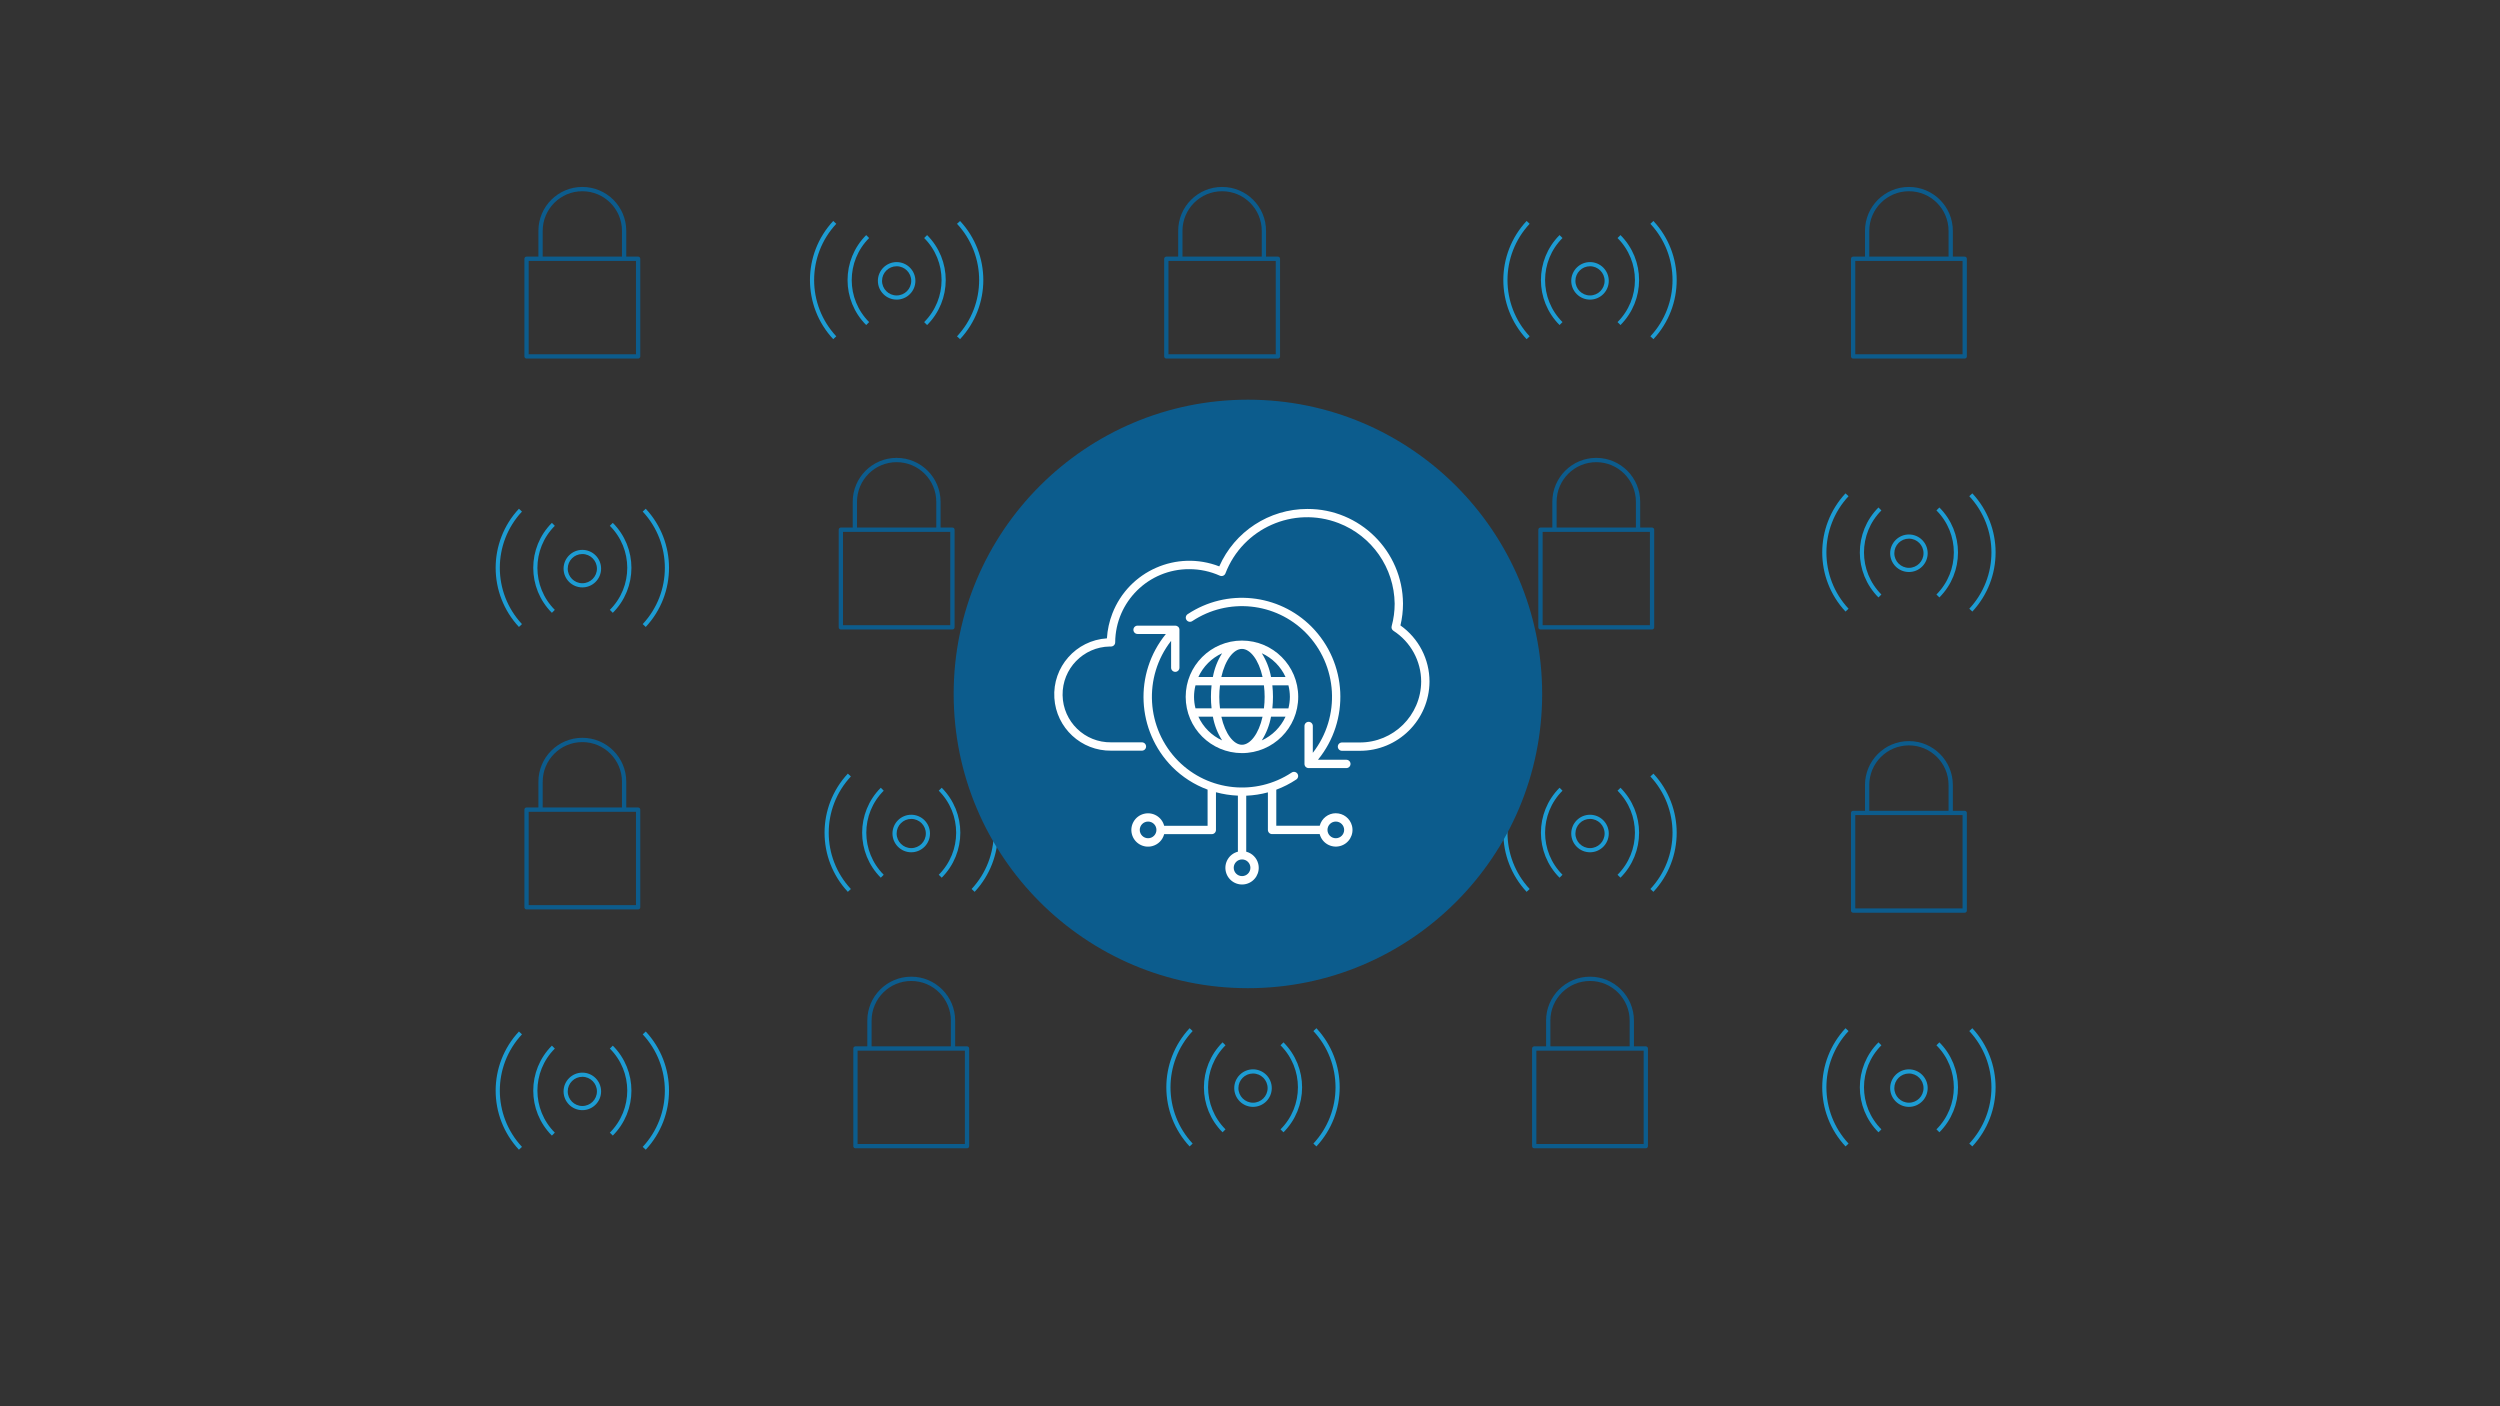 <?xml version="1.0" encoding="UTF-8"?><svg id="a" xmlns="http://www.w3.org/2000/svg" viewBox="0 0 1200 675"><rect x="0" y="0" width="1200" height="675" fill="#333333" stroke="none"/><g><path d="M763.206,393.08c3.87,0,7.007,3.137,7.007,7.007s-3.137,7.007-7.007,7.007-7.007-3.137-7.007-7.007,3.137-7.007,7.007-7.007m0-2c-4.966,0-9.007,4.04-9.007,9.007s4.04,9.007,9.007,9.007,9.007-4.04,9.007-9.007-4.04-9.007-9.007-9.007h0Z" fill="#1d9cd3"/><path d="M777.119,420.592c11.533-11.534,11.533-30.233,0-41.766" fill="none" stroke="#1d9cd3" stroke-miterlimit="10" stroke-width="2"/><path d="M792.91,427.398c14.537-15.597,14.537-39.78,0-55.376" fill="none" stroke="#1d9cd3" stroke-miterlimit="10" stroke-width="2"/><path d="M749.294,420.592c-11.533-11.534-11.533-30.233,0-41.766" fill="none" stroke="#1d9cd3" stroke-miterlimit="10" stroke-width="2"/><path d="M733.502,427.398c-14.537-15.597-14.537-39.78,0-55.376" fill="none" stroke="#1d9cd3" stroke-miterlimit="10" stroke-width="2"/></g><g><path d="M437.395,393.08c3.87,0,7.006,3.137,7.006,7.007s-3.137,7.007-7.006,7.007-7.006-3.137-7.006-7.007,3.137-7.007,7.006-7.007m0-2c-4.966,0-9.006,4.04-9.006,9.007s4.04,9.007,9.006,9.007,9.006-4.04,9.006-9.007-4.04-9.007-9.006-9.007h0Z" fill="#1d9cd3"/><path d="M451.308,420.592c11.533-11.534,11.533-30.233,0-41.766" fill="none" stroke="#1d9cd3" stroke-miterlimit="10" stroke-width="2"/><path d="M467.099,427.398c14.537-15.597,14.537-39.78,0-55.376" fill="none" stroke="#1d9cd3" stroke-miterlimit="10" stroke-width="2"/><path d="M423.482,420.592c-11.533-11.534-11.533-30.233,0-41.766" fill="none" stroke="#1d9cd3" stroke-miterlimit="10" stroke-width="2"/><path d="M407.691,427.398c-14.537-15.597-14.537-39.78,0-55.376" fill="none" stroke="#1d9cd3" stroke-miterlimit="10" stroke-width="2"/></g><g id="b"><g id="c"><path d="M610.104,351.749h-36.692c-.724,0-1.31,.587-1.31,1.31s.587,1.31,1.31,1.31h36.692c.724,0,1.31-.587,1.31-1.31s-.587-1.31-1.31-1.31Z" fill="#1d9cd3"/><path d="M610.104,364.853h-36.692c-.724,0-1.31,.587-1.31,1.31s.587,1.31,1.31,1.31h36.692c.724,0,1.31-.587,1.31-1.31s-.587-1.31-1.31-1.31Z" fill="#1d9cd3"/><path d="M610.104,377.957h-36.692c-.724,0-1.31,.587-1.31,1.31s.587,1.31,1.31,1.31h36.692c.724,0,1.31-.587,1.31-1.31s-.587-1.31-1.31-1.31Z" fill="#1d9cd3"/><path d="M610.104,391.062h-36.692c-.724,0-1.31,.587-1.31,1.31s.587,1.31,1.31,1.31h36.692c.724,0,1.31-.587,1.31-1.31s-.587-1.31-1.31-1.31Z" fill="#1d9cd3"/><path d="M610.104,404.166h-36.692c-.724,0-1.31,.587-1.31,1.31s.587,1.31,1.31,1.31h36.692c.724,0,1.31-.587,1.31-1.31s-.587-1.31-1.31-1.31Z" fill="#1d9cd3"/><path d="M610.104,417.27h-36.692c-.724,0-1.31,.587-1.31,1.31s.587,1.31,1.31,1.31h36.692c.724,0,1.31-.587,1.31-1.31s-.587-1.31-1.31-1.31Z" fill="#1d9cd3"/><path d="M610.104,430.374h-36.692c-.724,0-1.31,.587-1.31,1.31s.587,1.31,1.31,1.31h36.692c.724,0,1.31-.587,1.31-1.31s-.587-1.31-1.31-1.31Z" fill="#1d9cd3"/><path d="M580.947,358.301c0-1.267-1.027-2.293-2.293-2.293s-2.293,1.027-2.293,2.293,1.027,2.293,2.293,2.293c1.265-.003,2.29-1.028,2.293-2.293Z" fill="#1d9cd3"/><path d="M588.755,358.301c0-1.267-1.027-2.293-2.293-2.293s-2.293,1.027-2.293,2.293,1.027,2.293,2.293,2.293c1.265-.003,2.29-1.028,2.293-2.293Z" fill="#1d9cd3"/><path d="M599.207,371.426c0-1.267-1.027-2.293-2.293-2.293s-2.293,1.027-2.293,2.293,1.027,2.293,2.293,2.293c1.266-.001,2.292-1.027,2.293-2.293Z" fill="#1d9cd3"/><path d="M607.011,371.426c0-1.267-1.027-2.293-2.293-2.293s-2.293,1.027-2.293,2.293,1.027,2.293,2.293,2.293,2.293-1.027,2.293-2.293Z" fill="#1d9cd3"/><path d="M599.207,397.627c0-1.267-1.027-2.293-2.293-2.293s-2.293,1.027-2.293,2.293,1.027,2.293,2.293,2.293h0c1.266-.001,2.292-1.027,2.293-2.293Z" fill="#1d9cd3"/><path d="M607.011,397.627c0-1.267-1.027-2.293-2.293-2.293s-2.293,1.027-2.293,2.293,1.027,2.293,2.293,2.293h0c1.267,0,2.293-1.027,2.293-2.293Z" fill="#1d9cd3"/><path d="M599.207,423.822c0-1.267-1.027-2.293-2.293-2.293s-2.293,1.027-2.293,2.293,1.027,2.293,2.293,2.293c1.265-.003,2.29-1.028,2.293-2.293Z" fill="#1d9cd3"/><path d="M607.011,423.822c0-1.267-1.027-2.293-2.293-2.293s-2.293,1.027-2.293,2.293,1.027,2.293,2.293,2.293c1.266-.001,2.292-1.027,2.293-2.293Z" fill="#1d9cd3"/><path d="M580.947,384.892c0-1.267-1.027-2.293-2.293-2.293s-2.293,1.027-2.293,2.293,1.027,2.293,2.293,2.293c1.266-.001,2.292-1.027,2.293-2.293Z" fill="#1d9cd3"/><path d="M588.755,384.892c0-1.267-1.027-2.293-2.293-2.293s-2.293,1.027-2.293,2.293,1.027,2.293,2.293,2.293c1.266-.001,2.292-1.027,2.293-2.293Z" fill="#1d9cd3"/><path d="M580.947,411.478c0-1.267-1.027-2.293-2.293-2.293s-2.293,1.027-2.293,2.293,1.027,2.293,2.293,2.293c1.265-.003,2.29-1.028,2.293-2.293Z" fill="#1d9cd3"/><path d="M588.755,411.478c0-1.267-1.027-2.293-2.293-2.293s-2.293,1.027-2.293,2.293,1.027,2.293,2.293,2.293c1.265-.003,2.29-1.028,2.293-2.293Z" fill="#1d9cd3"/><path d="M641.35,356.991h-22.073v-11.754c-.046-3.634-2.989-6.563-6.623-6.591h-41.713c-3.66,.014-6.637,2.95-6.701,6.61v11.736h-22.193c-3.644,.026-6.596,2.966-6.636,6.61v70.666c.046,3.634,2.989,6.563,6.623,6.591h22.364c.666,3.043,3.351,5.219,6.466,5.242h41.779c3.118-.019,5.807-2.196,6.473-5.242h22.222c3.644-.024,6.596-2.966,6.633-6.61v-70.666c-.044-3.633-2.987-6.563-6.62-6.591Zm-99.264,81.246h-.039c-2.2-.018-3.982-1.789-4.015-3.989v-70.626c.026-2.211,1.817-3.994,4.028-4.01h22.18v10.483h-19.656c-.724,0-1.31,.587-1.31,1.31s.587,1.31,1.31,1.31h19.656v10.483h-19.656c-.724,0-1.31,.587-1.31,1.31s.587,1.31,1.31,1.31h19.656v10.483h-19.656c-.724,0-1.31,.587-1.31,1.31s.587,1.31,1.31,1.31h19.656v10.483h-19.656c-.724,0-1.31,.587-1.31,1.31s.587,1.31,1.31,1.31h19.656v10.483h-19.656c-.724,0-1.31,.587-1.31,1.31s.587,1.31,1.31,1.31h19.656v13.104h-22.154Zm74.571,1.232c-.072,2.206-1.86,3.969-4.068,4.01h-41.671c-2.2,.041-4.016-1.71-4.056-3.91,0-.026,0-.053,0-.079v-94.214c.026-2.211,1.817-3.994,4.028-4.01h41.753c2.2,.018,3.982,1.789,4.015,3.989v94.214Zm28.693-5.242c-.024,2.211-1.815,3.994-4.026,4.01h-22.046v-13.104h19.52c.724,0,1.31-.587,1.31-1.31s-.587-1.31-1.31-1.31h-19.52v-10.483h19.52c.724,0,1.31-.587,1.31-1.31s-.587-1.31-1.31-1.31h-19.52v-10.483h19.52c.724,0,1.31-.587,1.31-1.31s-.587-1.31-1.31-1.31h-19.52v-10.483h19.52c.724,0,1.31-.587,1.31-1.31s-.587-1.31-1.31-1.31h-19.52v-10.483h19.52c.724,0,1.31-.587,1.31-1.31s-.587-1.31-1.31-1.31h-19.52v-10.483h22.015c2.195,.044,3.973,1.795,4.052,3.989l.005,70.626Z" fill="#1d9cd3"/><path d="M625.829,374.354c-1.267,0-2.293,1.027-2.293,2.293s1.027,2.293,2.293,2.293,2.293-1.027,2.293-2.293c-.003-1.265-1.028-2.29-2.293-2.293Z" fill="#1d9cd3"/><path d="M633.692,374.354c-1.267,0-2.293,1.027-2.293,2.293s1.027,2.293,2.293,2.293,2.293-1.027,2.293-2.293c-.003-1.265-1.028-2.29-2.293-2.293Z" fill="#1d9cd3"/><path d="M625.85,400.554c-1.267,0-2.293,1.027-2.293,2.293s1.027,2.293,2.293,2.293,2.293-1.027,2.293-2.293h0c-.001-1.266-1.027-2.292-2.293-2.293Z" fill="#1d9cd3"/><path d="M633.692,400.554c-1.267,0-2.293,1.027-2.293,2.293s1.027,2.293,2.293,2.293,2.293-1.027,2.293-2.293h0c-.003-1.265-1.028-2.29-2.293-2.293Z" fill="#1d9cd3"/><path d="M557.564,378.94c1.267,0,2.293-1.027,2.293-2.293s-1.027-2.293-2.293-2.293-2.293,1.027-2.293,2.293c.001,1.266,1.027,2.292,2.293,2.293Z" fill="#1d9cd3"/><path d="M549.689,378.94c1.267,0,2.293-1.027,2.293-2.293s-1.027-2.293-2.293-2.293-2.293,1.027-2.293,2.293c.001,1.266,1.027,2.292,2.293,2.293Z" fill="#1d9cd3"/><path d="M557.53,405.141c1.267,0,2.293-1.027,2.293-2.293,0-1.267-1.027-2.293-2.293-2.293s-2.293,1.027-2.293,2.293v.008c.006,1.263,1.03,2.284,2.293,2.285Z" fill="#1d9cd3"/><path d="M549.689,405.141c1.267,0,2.293-1.027,2.293-2.293,0-1.267-1.027-2.293-2.293-2.293s-2.293,1.027-2.293,2.293v.008c.006,1.263,1.03,2.284,2.293,2.285Z" fill="#1d9cd3"/></g></g><g id="d"><g id="e"><path d="M641.588,258.002c.535-2.246,.807-4.545,.807-6.846,0-16.417-13.5-29.77-30.092-29.77-12.014,0-22.966,7.205-27.671,18.06-3.009-1.166-6.175-1.756-9.43-1.756-13.867,0-25.226,10.829-25.891,24.39-9.223,.684-16.522,8.342-16.522,17.625,0,9.75,8.017,17.683,17.869,17.683h78.09c12.119,0,21.978-9.755,21.978-21.745,0-7.024-3.399-13.55-9.139-17.641Zm-12.839,36.765h-78.09c-8.408,0-15.248-6.757-15.248-15.062s6.812-15.023,15.183-15.062c.721-.003,1.305-.59,1.305-1.31,0-12.695,10.455-23.027,23.302-23.027,3.336,0,6.57,.689,9.608,2.052,.328,.144,.705,.152,1.038,.013,.333-.139,.595-.409,.721-.747,3.999-10.538,14.341-17.623,25.731-17.623,15.148,0,27.472,12.179,27.472,27.149,0,2.382-.32,4.759-.946,7.068-.149,.548,.073,1.132,.548,1.441,5.467,3.559,8.73,9.532,8.73,15.977,.005,10.552-8.678,19.13-19.352,19.13Z" fill="#1d9cd3"/></g></g><circle cx="599" cy="333.087" r="141.239" fill="#0c5c8d"/><g><path d="M430.388,127.804c3.87,0,7.006,3.137,7.006,7.007s-3.137,7.007-7.006,7.007-7.006-3.137-7.006-7.007,3.137-7.007,7.006-7.007m0-2c-4.966,0-9.006,4.04-9.006,9.007s4.04,9.007,9.006,9.007,9.006-4.04,9.006-9.007-4.04-9.007-9.006-9.007h0Z" fill="#1d9cd3"/><path d="M444.301,155.316c11.533-11.534,11.533-30.233,0-41.766" fill="none" stroke="#1d9cd3" stroke-miterlimit="10" stroke-width="2"/><path d="M460.092,162.121c14.537-15.597,14.537-39.78,0-55.376" fill="none" stroke="#1d9cd3" stroke-miterlimit="10" stroke-width="2"/><path d="M416.476,155.316c-11.533-11.534-11.533-30.233,0-41.766" fill="none" stroke="#1d9cd3" stroke-miterlimit="10" stroke-width="2"/><path d="M400.685,162.121c-14.537-15.597-14.537-39.78,0-55.376" fill="none" stroke="#1d9cd3" stroke-miterlimit="10" stroke-width="2"/></g><g><path d="M279.522,265.936c3.87,0,7.006,3.137,7.006,7.007s-3.137,7.007-7.006,7.007-7.007-3.137-7.007-7.007,3.137-7.007,7.007-7.007m0-2c-4.966,0-9.007,4.04-9.007,9.007s4.04,9.007,9.007,9.007,9.006-4.04,9.006-9.007-4.04-9.007-9.006-9.007h0Z" fill="#1d9cd3"/><path d="M293.435,293.449c11.533-11.534,11.533-30.233,0-41.766" fill="none" stroke="#1d9cd3" stroke-miterlimit="10" stroke-width="2"/><path d="M309.226,300.254c14.537-15.597,14.537-39.78,0-55.376" fill="none" stroke="#1d9cd3" stroke-miterlimit="10" stroke-width="2"/><path d="M265.61,293.449c-11.533-11.534-11.533-30.233,0-41.766" fill="none" stroke="#1d9cd3" stroke-miterlimit="10" stroke-width="2"/><path d="M249.818,300.254c-14.537-15.597-14.537-39.78,0-55.376" fill="none" stroke="#1d9cd3" stroke-miterlimit="10" stroke-width="2"/></g><g><path d="M279.522,516.865c3.87,0,7.006,3.137,7.006,7.007s-3.137,7.007-7.006,7.007-7.007-3.137-7.007-7.007,3.137-7.007,7.007-7.007m0-2c-4.966,0-9.007,4.04-9.007,9.007s4.04,9.007,9.007,9.007,9.006-4.04,9.006-9.007-4.04-9.007-9.006-9.007h0Z" fill="#1d9cd3"/><path d="M293.435,544.378c11.533-11.534,11.533-30.233,0-41.766" fill="none" stroke="#1d9cd3" stroke-miterlimit="10" stroke-width="2"/><path d="M309.226,551.183c14.537-15.597,14.537-39.78,0-55.376" fill="none" stroke="#1d9cd3" stroke-miterlimit="10" stroke-width="2"/><path d="M265.61,544.378c-11.533-11.534-11.533-30.233,0-41.766" fill="none" stroke="#1d9cd3" stroke-miterlimit="10" stroke-width="2"/><path d="M249.818,551.183c-14.537-15.597-14.537-39.78,0-55.376" fill="none" stroke="#1d9cd3" stroke-miterlimit="10" stroke-width="2"/></g><g><path d="M763.206,127.804c3.87,0,7.007,3.137,7.007,7.007s-3.137,7.007-7.007,7.007-7.007-3.137-7.007-7.007,3.137-7.007,7.007-7.007m0-2c-4.966,0-9.007,4.04-9.007,9.007s4.04,9.007,9.007,9.007,9.007-4.04,9.007-9.007-4.04-9.007-9.007-9.007h0Z" fill="#1d9cd3"/><path d="M777.119,155.316c11.533-11.534,11.533-30.233,0-41.766" fill="none" stroke="#1d9cd3" stroke-miterlimit="10" stroke-width="2"/><path d="M792.91,162.121c14.537-15.597,14.537-39.78,0-55.376" fill="none" stroke="#1d9cd3" stroke-miterlimit="10" stroke-width="2"/><path d="M749.294,155.316c-11.533-11.534-11.533-30.233,0-41.766" fill="none" stroke="#1d9cd3" stroke-miterlimit="10" stroke-width="2"/><path d="M733.502,162.121c-14.537-15.597-14.537-39.78,0-55.376" fill="none" stroke="#1d9cd3" stroke-miterlimit="10" stroke-width="2"/></g><g><path d="M916.282,258.552c3.87,0,7.006,3.137,7.006,7.007s-3.137,7.007-7.006,7.007-7.007-3.137-7.007-7.007,3.137-7.007,7.007-7.007m0-2c-4.966,0-9.007,4.04-9.007,9.007s4.04,9.007,9.007,9.007,9.006-4.04,9.006-9.007-4.04-9.007-9.006-9.007h0Z" fill="#1d9cd3"/><path d="M930.194,286.065c11.533-11.534,11.533-30.233,0-41.766" fill="none" stroke="#1d9cd3" stroke-miterlimit="10" stroke-width="2"/><path d="M945.986,292.87c14.537-15.597,14.537-39.78,0-55.376" fill="none" stroke="#1d9cd3" stroke-miterlimit="10" stroke-width="2"/><path d="M902.369,286.065c-11.533-11.534-11.533-30.233,0-41.766" fill="none" stroke="#1d9cd3" stroke-miterlimit="10" stroke-width="2"/><path d="M886.578,292.87c-14.537-15.597-14.537-39.78,0-55.376" fill="none" stroke="#1d9cd3" stroke-miterlimit="10" stroke-width="2"/></g><g><path d="M916.282,515.284c3.87,0,7.006,3.137,7.006,7.007s-3.137,7.007-7.006,7.007-7.007-3.137-7.007-7.007,3.137-7.007,7.007-7.007m0-2c-4.966,0-9.007,4.04-9.007,9.007s4.04,9.007,9.007,9.007,9.006-4.04,9.006-9.007-4.04-9.007-9.006-9.007h0Z" fill="#1d9cd3"/><path d="M930.194,542.797c11.533-11.534,11.533-30.233,0-41.766" fill="none" stroke="#1d9cd3" stroke-miterlimit="10" stroke-width="2"/><path d="M945.986,549.602c14.537-15.597,14.537-39.78,0-55.376" fill="none" stroke="#1d9cd3" stroke-miterlimit="10" stroke-width="2"/><path d="M902.369,542.797c-11.533-11.534-11.533-30.233,0-41.766" fill="none" stroke="#1d9cd3" stroke-miterlimit="10" stroke-width="2"/><path d="M886.578,549.602c-14.537-15.597-14.537-39.78,0-55.376" fill="none" stroke="#1d9cd3" stroke-miterlimit="10" stroke-width="2"/></g><g><path d="M601.446,515.284c3.87,0,7.006,3.137,7.006,7.007s-3.137,7.007-7.006,7.007-7.007-3.137-7.007-7.007,3.137-7.007,7.007-7.007m0-2c-4.966,0-9.007,4.04-9.007,9.007s4.04,9.007,9.007,9.007,9.006-4.04,9.006-9.007-4.04-9.007-9.006-9.007h0Z" fill="#1d9cd3"/><path d="M615.359,542.797c11.533-11.534,11.533-30.233,0-41.766" fill="none" stroke="#1d9cd3" stroke-miterlimit="10" stroke-width="2"/><path d="M631.15,549.602c14.537-15.597,14.537-39.78,0-55.376" fill="none" stroke="#1d9cd3" stroke-miterlimit="10" stroke-width="2"/><path d="M587.534,542.797c-11.533-11.534-11.533-30.233,0-41.766" fill="none" stroke="#1d9cd3" stroke-miterlimit="10" stroke-width="2"/><path d="M571.742,549.602c-14.537-15.597-14.537-39.78,0-55.376" fill="none" stroke="#1d9cd3" stroke-miterlimit="10" stroke-width="2"/></g><g id="f"><g id="g"><path d="M672.213,300.2c.815-3.424,1.228-6.931,1.228-10.451-.165-25.225-20.717-45.556-45.942-45.45-18.299,.014-34.867,10.824-42.249,27.568-20.414-7.928-43.389,2.194-51.317,22.608-1.483,3.818-2.365,7.842-2.615,11.93-14.873,.939-26.169,13.757-25.23,28.631,.906,14.353,12.91,25.474,27.291,25.282h14.744c1.105,0,2.001-.896,2.001-2.001s-.896-2.001-2.001-2.001h-14.732c-12.701,.193-23.153-9.946-23.346-22.647-.193-12.701,9.946-23.153,22.647-23.346,.2-.003,.399-.003,.599-.001,1.105,0,2.001-.896,2.001-2.001,.156-19.507,16.06-35.213,35.567-35.127,5.057-.006,10.058,1.061,14.672,3.129,1.009,.451,2.192-.002,2.643-1.011,.015-.034,.029-.067,.042-.102,8.325-21.658,32.632-32.466,54.29-24.141,16.05,6.169,26.72,21.496,26.935,38.689,0,3.649-.485,7.282-1.444,10.803-.227,.838,.112,1.727,.84,2.201,8.301,5.343,13.321,14.535,13.328,24.407-.112,16.219-13.333,29.287-29.553,29.209h-8.459c-1.105,0-2.001,.896-2.001,2.001s.896,2.001,2.001,2.001h8.459c18.428,.075,33.44-14.782,33.554-33.21,.007-10.723-5.196-20.782-13.952-26.972Z" fill="#fff"/><path d="M626.299,367.461c.1,.244,.247,.465,.432,.652h0l.036,.02c.178,.171,.387,.307,.616,.4,.241,.1,.499,.151,.76,.152h18.106c1.105,0,2.001-.896,2.001-2.001s-.896-2.001-2.001-2.001h-13.624c15.43-18.94,14.11-46.463-3.061-63.839-15.857-15.94-40.761-18.469-59.498-6.042-.919,.613-1.167,1.856-.554,2.775,.613,.919,1.856,1.167,2.775,.554h0c17.147-11.367,39.934-9.049,54.441,5.538,15.455,15.647,16.919,40.326,3.421,57.69v-12.888c0-1.105-.896-2.001-2.001-2.001s-2.001,.896-2.001,2.001v18.222h0c-.002,.264,.05,.525,.152,.768Z" fill="#fff"/><path d="M596.137,361.491c14.916,0,27.008-12.092,27.008-27.008s-12.092-27.008-27.008-27.008-27.008,12.092-27.008,27.008h0c.018,14.909,12.099,26.991,27.008,27.008Zm0-50.015c3.925,0,8.05,5.154,9.895,13.484h-19.79c1.845-8.331,5.97-13.484,9.895-13.484Zm10.547,17.485c.461,3.675,.461,7.393,0,11.067h-21.086c-.461-3.675-.461-7.393,0-11.067h21.086Zm12.46,5.522c-.007,1.87-.244,3.733-.704,5.546h-7.714c.403-3.678,.403-7.389,0-11.067h7.718c.456,1.806,.691,3.66,.7,5.522Zm-23.007,23.007c-3.921,0-8.038-5.146-9.887-13.46h19.774c-1.849,8.315-5.966,13.46-9.887,13.46Zm-14.588-17.473h-7.714c-.934-3.63-.934-7.437,0-11.067h7.718c-.403,3.678-.403,7.389,0,11.067h-.004Zm-6.318,4.001h6.954c.734,4.039,2.237,7.9,4.429,11.371-5.033-2.306-9.072-6.341-11.383-11.371Zm30.429,11.371c2.192-3.471,3.696-7.332,4.429-11.371h6.954c-2.309,5.035-6.349,9.074-11.383,11.383v-.012Zm11.395-30.441h-6.962c-.732-4.048-2.238-7.917-4.433-11.395,5.046,2.31,9.091,6.359,11.395,11.407v-.012Zm-30.441-11.383c-2.196,3.479-3.701,7.348-4.433,11.395h-6.962c2.307-5.044,6.352-9.089,11.395-11.395Z" fill="#fff"/><path d="M641.191,390.348c-3.638,.014-6.809,2.479-7.718,6.002h-20.858v-17.301c3.38-1.253,6.603-2.895,9.603-4.893,.919-.613,1.167-1.856,.554-2.775s-1.856-1.167-2.775-.554h0c-17.149,11.361-39.932,9.042-54.441-5.542-15.451-15.643-16.918-40.314-3.429-57.678v12.884c0,1.105,.896,2.001,2.001,2.001s2.001-.896,2.001-2.001v-18.226h0c0-.263-.053-.523-.156-.764-.1-.242-.247-.463-.432-.648h-.036c-.344-.344-.81-.539-1.296-.544h-18.182c-1.105,0-2.001,.896-2.001,2.001s.896,2.001,2.001,2.001h13.604c-15.43,18.94-14.11,46.463,3.061,63.839,4.796,4.808,10.579,8.517,16.949,10.871v17.373h-20.838c-1.105-4.279-5.47-6.853-9.749-5.748-4.279,1.105-6.853,5.47-5.748,9.749,1.105,4.279,5.47,6.853,9.749,5.748,2.819-.728,5.02-2.929,5.748-5.748h22.859c1.105,0,2.001-.896,2.001-2.001v-18.113c3.437,.937,6.968,1.483,10.527,1.629v26.9c-4.279,1.105-6.853,5.47-5.748,9.749,1.105,4.279,5.47,6.853,9.749,5.748,4.279-1.105,6.853-5.47,5.748-9.749-.728-2.819-2.929-5.02-5.748-5.748v-26.872c3.517-.142,7.006-.679,10.403-1.6v18.029c0,1.105,.896,2.001,2.001,2.001h22.859c1.105,4.279,5.47,6.853,9.749,5.748,4.279-1.105,6.853-5.47,5.748-9.749-.915-3.544-4.118-6.015-7.778-6.002l.02-.016Zm-90.107,12.004c-2.21,0-4.001-1.791-4.001-4.001s1.791-4.001,4.001-4.001,4.001,1.791,4.001,4.001-1.791,4.001-4.001,4.001Zm49.107,14.176c0,2.21-1.791,4.001-4.001,4.001s-4.001-1.791-4.001-4.001,1.791-4.001,4.001-4.001c2.21,0,4.001,1.791,4.001,4.001h0Zm41-14.176c-2.21,0-4.001-1.791-4.001-4.001s1.791-4.001,4.001-4.001,4.001,1.791,4.001,4.001-1.791,4.001-4.001,4.001Z" fill="#fff"/></g></g><g id="h"><g id="i"><path d="M252.743,172.108h53.559c.569,0,1.03-.461,1.03-1.03v-46.87c0-.569-.461-1.03-1.03-1.03h-5.694v-12.36c0-11.645-9.44-21.086-21.086-21.086s-21.086,9.44-21.086,21.086v12.36h-5.694c-.569,0-1.03,.461-1.03,1.03v46.87c0,.569,.461,1.03,1.03,1.03Zm7.754-61.288c0-10.508,8.518-19.026,19.026-19.026s19.026,8.518,19.026,19.026v12.36h-38.051v-12.36Zm-6.724,14.42h51.499v44.808h-51.499v-44.808Z" fill="#0c5c8d"/></g></g><g id="j"><g id="k"><path d="M559.835,172.108h53.559c.569,0,1.03-.461,1.03-1.03v-46.87c0-.569-.461-1.03-1.03-1.03h-5.694v-12.36c0-11.645-9.44-21.086-21.086-21.086s-21.086,9.44-21.086,21.086v12.36h-5.694c-.569,0-1.03,.461-1.03,1.03v46.87c0,.569,.461,1.03,1.03,1.03Zm7.754-61.288c0-10.508,8.518-19.026,19.026-19.026s19.026,8.518,19.026,19.026v12.36h-38.051v-12.36Zm-6.724,14.42h51.499v44.808h-51.499v-44.808Z" fill="#0c5c8d"/></g></g><g id="l"><g id="m"><path d="M889.502,172.108h53.559c.569,0,1.03-.461,1.03-1.03v-46.87c0-.569-.461-1.03-1.03-1.03h-5.694v-12.36c0-11.645-9.44-21.086-21.086-21.086s-21.086,9.44-21.086,21.086v12.36h-5.694c-.569,0-1.03,.461-1.03,1.03v46.87c0,.569,.461,1.03,1.03,1.03Zm7.754-61.288c0-10.508,8.518-19.026,19.026-19.026s19.026,8.518,19.026,19.026v12.36h-38.051v-12.36Zm-6.724,14.42h51.499v44.808h-51.499v-44.808Z" fill="#0c5c8d"/></g></g><g id="n"><g id="o"><path d="M889.502,438.102h53.559c.569,0,1.03-.461,1.03-1.03v-46.87c0-.569-.461-1.03-1.03-1.03h-5.694v-12.36c0-11.645-9.44-21.086-21.086-21.086s-21.086,9.44-21.086,21.086v12.36h-5.694c-.569,0-1.03,.461-1.03,1.03v46.87c0,.569,.461,1.03,1.03,1.03Zm7.754-61.288c0-10.508,8.518-19.026,19.026-19.026s19.026,8.518,19.026,19.026v12.36h-38.051v-12.36Zm-6.724,14.42h51.499v44.808h-51.499v-44.808Z" fill="#0c5c8d"/></g></g><g id="p"><g id="q"><path d="M739.427,302.155h53.559c.569,0,1.03-.461,1.03-1.03v-46.87c0-.569-.461-1.03-1.03-1.03h-5.694v-12.36c0-11.645-9.44-21.086-21.086-21.086s-21.086,9.44-21.086,21.086v12.36h-5.694c-.569,0-1.03,.461-1.03,1.03v46.87c0,.569,.461,1.03,1.03,1.03Zm7.754-61.288c0-10.508,8.518-19.026,19.026-19.026s19.026,8.518,19.026,19.026v12.36h-38.051v-12.36Zm-6.724,14.42h51.499v44.808h-51.499v-44.808Z" fill="#0c5c8d"/></g></g><g id="r"><g id="s"><path d="M403.609,302.155h53.559c.569,0,1.03-.461,1.03-1.03v-46.87c0-.569-.461-1.03-1.03-1.03h-5.694v-12.36c0-11.645-9.44-21.086-21.086-21.086s-21.086,9.44-21.086,21.086v12.36h-5.694c-.569,0-1.03,.461-1.03,1.03v46.87c0,.569,.461,1.03,1.03,1.03Zm7.754-61.288c0-10.508,8.518-19.026,19.026-19.026s19.026,8.518,19.026,19.026v12.36h-38.051v-12.36Zm-6.724,14.42h51.499v44.808h-51.499v-44.808Z" fill="#0c5c8d"/></g></g><g id="t"><g id="u"><path d="M252.743,436.521h53.559c.569,0,1.03-.461,1.03-1.03v-46.87c0-.569-.461-1.03-1.03-1.03h-5.694v-12.36c0-11.645-9.44-21.086-21.086-21.086s-21.086,9.44-21.086,21.086v12.36h-5.694c-.569,0-1.03,.461-1.03,1.03v46.87c0,.569,.461,1.03,1.03,1.03Zm7.754-61.288c0-10.508,8.518-19.026,19.026-19.026s19.026,8.518,19.026,19.026v12.36h-38.051v-12.36Zm-6.724,14.42h51.499v44.808h-51.499v-44.808Z" fill="#0c5c8d"/></g></g><g id="v"><g id="w"><path d="M410.616,551.183h53.559c.569,0,1.03-.461,1.03-1.03v-46.87c0-.569-.461-1.03-1.03-1.03h-5.694v-12.36c0-11.645-9.44-21.086-21.086-21.086s-21.086,9.44-21.086,21.086v12.36h-5.694c-.569,0-1.03,.461-1.03,1.03v46.87c0,.569,.461,1.03,1.03,1.03Zm7.754-61.288c0-10.508,8.518-19.026,19.026-19.026s19.026,8.518,19.026,19.026v12.36h-38.051v-12.36Zm-6.724,14.42h51.499v44.808h-51.499v-44.808Z" fill="#0c5c8d"/></g></g><g id="x"><g id="y"><path d="M736.427,551.183h53.559c.569,0,1.03-.461,1.03-1.03v-46.87c0-.569-.461-1.03-1.03-1.03h-5.694v-12.36c0-11.645-9.44-21.086-21.086-21.086s-21.086,9.44-21.086,21.086v12.36h-5.694c-.569,0-1.03,.461-1.03,1.03v46.87c0,.569,.461,1.03,1.03,1.03Zm7.754-61.288c0-10.508,8.518-19.026,19.026-19.026s19.026,8.518,19.026,19.026v12.36h-38.051v-12.36Zm-6.724,14.42h51.499v44.808h-51.499v-44.808Z" fill="#0c5c8d"/></g></g></svg>
